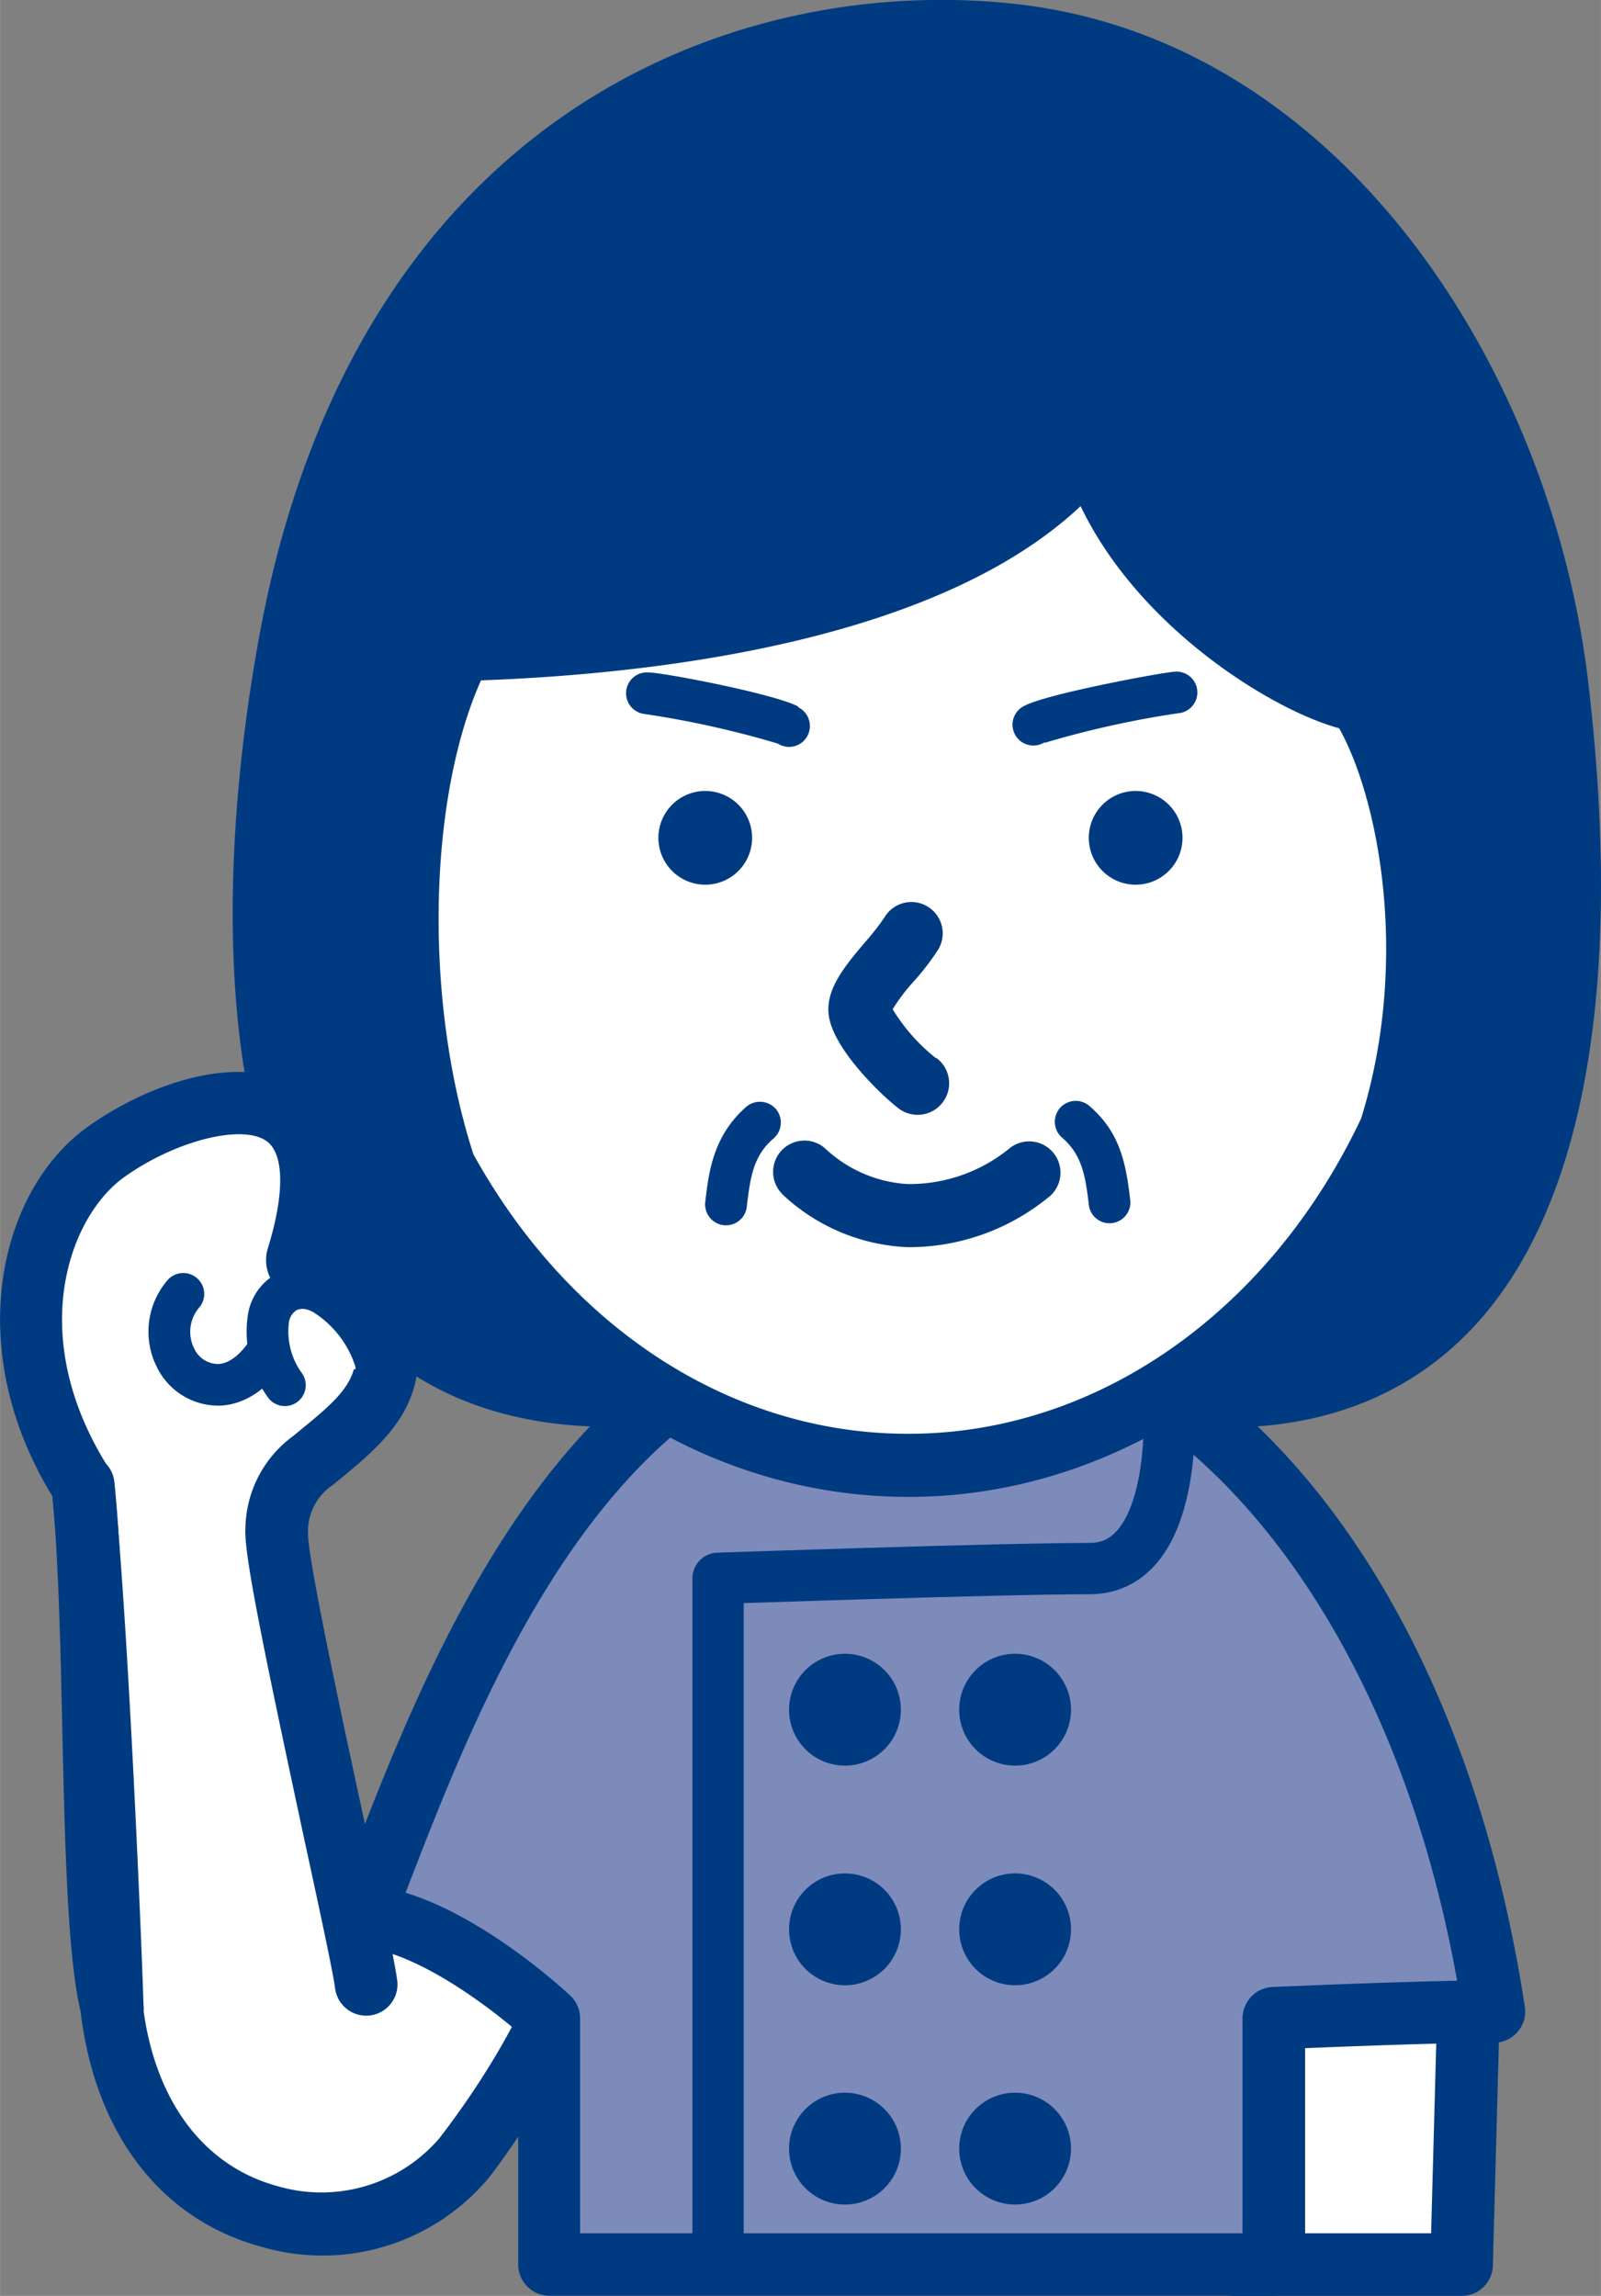 <svg id="レイヤー_1" data-name="レイヤー 1" xmlns="http://www.w3.org/2000/svg" width="33.03mm" height="47.35mm" viewBox="0 0 93.62 134.22">
  <rect x="0" y="0" width="93.62" height="134.22" fill="#808080" stroke="none"/>
  <defs>
    <style>
      .cls-1 {
        fill: #003b82;
      }

      .cls-2 {
        fill: #fff;
      }

      .cls-3 {
        fill: #7d8bba;
      }

      .cls-4 {
        fill: none;
        stroke: #003b82;
        stroke-linecap: round;
        stroke-linejoin: round;
        stroke-width: 3px;
      }
    </style>
  </defs>
  <title>job-eiyou</title>
  <g>
    <g>
      <g>
        <path class="cls-1" d="M342.71,394.89c-2.11-17.91-14.1-36.14-32-38.07-13.8-1.48-35,4.43-41.5,32.42-1.88,8.07-8.84,48.43,19.38,47.1-14-5.13-15.88-32.3-10-43.6,10-.27,29.61-2.16,36.87-11.84,2.42,8.88,12.76,14.46,15.61,14.8,4.31,6.46,7.54,28.53-9.42,40.64C340.28,437.42,345.59,419.44,342.71,394.89Z" transform="translate(-251.64 -354.78)"/>
        <path class="cls-1" d="M344.52,394.68c-2.13-18.15-14.36-37.61-33.6-39.68-16-1.72-37,6.1-43.47,33.82-.7,3-6.54,29.72,4.23,42.65,4,4.79,9.71,7,17,6.7a1.83,1.83,0,0,0,.55-3.55c-5-1.83-7.79-6.8-9.28-10.64-3.65-9.46-3.51-23.1.31-30.39a1.83,1.83,0,0,1-1.57,1c11-.3,30.6-2.33,38.29-12.58a1.83,1.83,0,0,1-3.23-.61c2.57,9.45,13.33,15.68,17.15,16.14a1.84,1.84,0,0,1-1.3-.81c3.45,5.19,7.32,26.51-9,38.14a1.83,1.83,0,0,0,1,3.32c6.74.39,12.18-1.56,16.16-5.78C344.28,425.48,346.61,412.44,344.52,394.68Zm-21.74,43.15c18.12-12.95,14.36-36.41,9.88-43.15a1.85,1.85,0,0,0-1.31-.8c-2.05-.25-11.85-5.35-14.06-13.47a1.83,1.83,0,0,0-3.23-.61c-7,9.35-27.14,10.88-35.46,11.11a1.83,1.83,0,0,0-1.57,1c-4.32,8.24-4.53,22.92-.48,33.41,2.52,6.52,6.47,10.94,11.43,12.76a1.83,1.83,0,0,1,.54-3.55c-6.18.29-10.77-1.47-14-5.39-9.8-11.76-3.74-38.34-3.48-39.46,7.64-32.75,34.26-31.58,39.52-31,17.33,1.87,28.39,19.76,30.36,36.47s0,28.67-5.79,34.77c-3.2,3.4-7.67,5-13.28,4.63a1.83,1.83,0,0,1,1,3.32Z" transform="translate(-251.64 -354.78)"/>
      </g>
      <g>
        <polygon class="cls-2" points="85.95 114.7 85.47 132.39 72.07 132.39 72.07 113.8 85.95 114.7"/>
        <path class="cls-1" d="M335.76,469.43l-.48,17.69a1.83,1.83,0,0,1,1.83-1.78h-13.4a1.83,1.83,0,0,1,1.83,1.83V468.58a1.85,1.85,0,0,1-2,1.83l13.88.9A1.85,1.85,0,0,1,335.76,469.43Zm-13.88-.85v18.59a1.83,1.83,0,0,0,1.83,1.83h13.4a1.82,1.82,0,0,0,1.83-1.78l.48-17.69a1.83,1.83,0,0,0-1.71-1.88l-13.88-.9a1.86,1.86,0,0,0-1.37.49A1.84,1.84,0,0,0,321.88,468.58Z" transform="translate(-251.64 -354.78)"/>
      </g>
      <g>
        <path class="cls-2" d="M270.31,467.16c.44,1.77,2.74-4.54,5.7-5,5.59-.94,8.88,6.4,9.14,6.86s-1.58,5.67-6.31,11.88c-5,6.58-18.9,5.49-20.64-8.64" transform="translate(-251.64 -354.78)"/>
        <path class="cls-1" d="M268.53,467.6a2.12,2.12,0,0,0,1.66,1.67c1.44.26,2.22-.86,3.21-2.28.66-.94,2-2.91,2.91-3.05,3.53-.6,6.15,3.79,7.12,5.71l.12.24a1.54,1.54,0,0,1-.2-.82c-.09.75-1.74,5.14-6,10.69a9.09,9.09,0,0,1-9.49,2.82c-4.32-1.17-7.19-5-7.87-10.57h0a1.83,1.83,0,1,0-3.63.45h0c.87,7.1,4.71,12.08,10.54,13.66A12.67,12.67,0,0,0,280.3,482c2.57-3.38,7.77-11.57,6.44-13.9l0-.08c-2.81-5.58-6.82-8.38-11-7.68-2.4.41-4.08,2.82-5.31,4.58a13,13,0,0,1-.78,1.06,1.55,1.55,0,0,1,1.4-.26,1.58,1.58,0,0,1,1.07,1h0a1.83,1.83,0,1,0-3.55.89Z" transform="translate(-251.64 -354.78)"/>
      </g>
      <g>
        <g>
          <path class="cls-2" d="M273.05,470.81c-.28-2.4-5.4-24.22-5.23-26.52a5.1,5.1,0,0,1,2.31-4.26c2.16-1.81,4.35-3.45,4.11-6.4-.46-5.72-5.69-3.7-5.18-5.34,3.66-11.88-6.09-9.79-11.2-6.17-4.33,3.07-6.64,11.32-1.38,19.55.92,8.92,1.72,30.56,1.72,30.56" transform="translate(-251.64 -354.78)"/>
          <path class="cls-1" d="M274.87,470.6c-.11-.94-.74-3.88-1.85-9-1.28-5.9-3.41-15.78-3.37-17.19a3.25,3.25,0,0,1,1.44-2.81l.21-.17.33-.27c2.22-1.84,4.74-3.93,4.44-7.68-.41-5-3.94-5.78-5.45-6.1l-.52-.12a1.38,1.38,0,0,1,.71,1.57c1.54-5,1.07-8.47-1.42-10.27-3.29-2.38-8.83-.6-12.59,2.07-5.28,3.74-7.49,13.22-1.86,22a1.92,1.92,0,0,1-.28-.8c.9,8.76,1.71,30.22,1.71,30.44h0a1.83,1.83,0,0,0,3.66-.14h0c0-.88-.82-21.8-1.73-30.67a1.86,1.86,0,0,0-.27-.8c-4.94-7.72-2.39-14.75.89-17.08,3-2.13,6.91-3.11,8.32-2.08,1,.74,1.06,3,.07,6.22a2.35,2.35,0,0,0,.19,1.88,3.21,3.21,0,0,0,2.36,1.33c1.38.29,2.37.5,2.56,2.81.14,1.77-1,2.84-3.13,4.57l-.34.28-.18.15a6.78,6.78,0,0,0-2.78,5.38c-.1,1.46,1,6.8,3.45,18.23.87,4,1.69,7.83,1.79,8.65h0a1.83,1.83,0,0,0,3.64-.43Z" transform="translate(-251.64 -354.78)"/>
        </g>
        <g>
          <path class="cls-2" d="M268.45,431.34c-2.9,8.38-9.15,2.9-6.1-.91" transform="translate(-251.64 -354.78)"/>
          <path class="cls-1" d="M267.29,430.94c-.74,2.16-1.81,3.5-2.86,3.58a1.55,1.55,0,0,1-1.44-.91,2.18,2.18,0,0,1,.32-2.42h0a1.22,1.22,0,0,0-1.91-1.53h0a4.61,4.61,0,0,0-.56,5.1,4,4,0,0,0,3.77,2.19c1.23-.09,3.5-.89,5-5.21h0a1.22,1.22,0,0,0-2.31-.8Z" transform="translate(-251.64 -354.78)"/>
        </g>
        <g>
          <path class="cls-2" d="M273.63,434.54c-.18-1.64-3-5.41-5.18-4.27-1.94,1-1.15,4.25-.15,5.49" transform="translate(-251.64 -354.78)"/>
          <path class="cls-1" d="M274.84,434.41a7.94,7.94,0,0,0-3.75-5.09,3.29,3.29,0,0,0-3.21-.12,3.34,3.34,0,0,0-1.74,2.4,6.57,6.57,0,0,0,1.2,4.92h0a1.22,1.22,0,0,0,1.91-1.52h0a4.17,4.17,0,0,1-.72-2.9,1,1,0,0,1,.49-.75c.09,0,.34-.18.92.13a5.89,5.89,0,0,1,2.48,3.19h0a1.22,1.22,0,1,0,2.42-.26Z" transform="translate(-251.64 -354.78)"/>
        </g>
        <g>
          <path class="cls-2" d="M256.48,441.67c.92,8.92.35,25.61,1.72,30.56" transform="translate(-251.64 -354.78)"/>
          <path class="cls-1" d="M254.66,441.86c.39,3.75.51,9,.62,14.09.16,7.06.32,13.72,1.16,16.77h0a1.83,1.83,0,1,0,3.53-1h0c-.72-2.61-.88-9.35-1-15.88-.11-5.15-.24-10.48-.64-14.37h0a1.83,1.83,0,1,0-3.64.37Z" transform="translate(-251.64 -354.78)"/>
        </g>
      </g>
      <g>
        <path class="cls-3" d="M339,472.38c-4.19,0-12.87.39-12.87.39v14.4H283.73v-14.4s-6.13-5.68-10.91-6c4.67-12,12.56-35.17,32-35.4C321.39,431.19,335.27,447.87,339,472.38Z" transform="translate(-251.64 -354.78)"/>
        <path class="cls-1" d="M339,470.55c-4.18,0-12.6.38-12.95.39a1.84,1.84,0,0,0-1.75,1.83v14.4a1.83,1.83,0,0,1,1.83-1.83H283.73a1.83,1.83,0,0,1,1.83,1.83v-14.4a1.81,1.81,0,0,0-.59-1.34c-.67-.63-6.76-6.14-12-6.46a1.84,1.84,0,0,1,1.6,2.49l.71-1.83c4.62-12,12.35-32.19,29.62-32.4,15.49-.19,28.76,16,32.29,39.42a1.81,1.81,0,0,1,.42-1.46A1.83,1.83,0,0,1,339,470.55Zm-34.14-41c-19.76.25-28.05,21.85-33,34.76l-.7,1.82a1.83,1.83,0,0,0,1.59,2.49c3.37.2,8.2,4,9.77,5.49a1.86,1.86,0,0,1-.58-1.35v14.4a1.83,1.83,0,0,0,1.83,1.83h42.36a1.83,1.83,0,0,0,1.83-1.83v-14.4a1.83,1.83,0,0,1-1.75,1.83c.09,0,8.69-.39,12.79-.39a1.83,1.83,0,0,0,1.39-.64,1.81,1.81,0,0,0,.42-1.46C336.9,446.45,322.45,429.35,304.82,429.56Z" transform="translate(-251.64 -354.78)"/>
      </g>
      <g>
        <path class="cls-2" d="M333,420.81c3.24-10.29.92-20.95-1.86-25.11-2.85-.34-13.19-5.92-15.61-14.8-7.26,9.68-26.91,11.57-36.87,11.84-3.67,7-4.32,20.1-1,30.27,5.76,10.49,15.74,17.43,27.09,17.43C316.9,440.44,327.47,432.51,333,420.81Z" transform="translate(-251.64 -354.78)"/>
        <path class="cls-1" d="M334.73,421.36c3.48-11,.88-22.25-2.07-26.68a1.85,1.85,0,0,0-1.31-.8c-2.05-.25-11.85-5.35-14.06-13.47a1.83,1.83,0,0,0-3.23-.61c-7,9.35-27.14,10.88-35.46,11.11a1.83,1.83,0,0,0-1.57,1c-4,7.71-4.51,21.33-1.09,31.7a2.12,2.12,0,0,0,.14.31c6.32,11.5,17,18.37,28.69,18.37,12.41,0,23.86-7.93,29.87-20.68A1.09,1.09,0,0,0,334.73,421.36Zm-30,17.24c-10.29,0-19.82-6.15-25.48-16.47a1.69,1.69,0,0,1,.13.31c-3.09-9.37-2.72-22,.85-28.85a1.83,1.83,0,0,1-1.57,1c11-.3,30.6-2.33,38.29-12.58a1.83,1.83,0,0,1-3.23-.61c2.57,9.45,13.33,15.68,17.15,16.14a1.84,1.84,0,0,1-1.3-.81c2.48,3.72,4.71,13.77,1.63,23.55l.09-.23C325.93,431.49,315.75,438.6,304.77,438.6Z" transform="translate(-251.64 -354.78)"/>
      </g>
      <path class="cls-1" d="M295.62,403.76a2.74,2.74,0,1,1-2.74-2.74A2.74,2.74,0,0,1,295.62,403.76Z" transform="translate(-251.64 -354.78)"/>
      <path class="cls-1" d="M320.79,403.76a2.74,2.74,0,1,1-2.74-2.74A2.74,2.74,0,0,1,320.79,403.76Z" transform="translate(-251.64 -354.78)"/>
      <path class="cls-1" d="M306.37,416.64a10.89,10.89,0,0,1-2.65-3.06.31.31,0,0,1,0,.09.71.71,0,0,1,0,.31,10.83,10.83,0,0,1,1.34-1.81,15,15,0,0,0,1.45-1.89h0a1.83,1.83,0,0,0-3.15-1.87h0a13.78,13.78,0,0,1-1.09,1.4c-1.22,1.44-2.36,2.79-2.17,4.31.26,2.07,3.33,4.91,4.13,5.49h0a1.83,1.83,0,1,0,2.14-3Z" transform="translate(-251.64 -354.78)"/>
      <path class="cls-1" d="M297.38,424.59a11.38,11.38,0,0,0,7.32,3.1,12.89,12.89,0,0,0,8.18-2.86h0a1.83,1.83,0,1,0-2.24-2.89h0A9.25,9.25,0,0,1,304.7,424a7.71,7.71,0,0,1-4.72-2h0a1.83,1.83,0,0,0-2.6,2.58Z" transform="translate(-251.64 -354.78)"/>
      <path class="cls-1" d="M295.31,425.32c.21-1.81.41-3,1.58-4h0a1.23,1.23,0,0,0,.11-1.72,1.24,1.24,0,0,0-1.73-.11h0c-1.95,1.72-2.19,3.85-2.39,5.56h0a1.22,1.22,0,0,0,2.43.28Z" transform="translate(-251.64 -354.78)"/>
      <path class="cls-1" d="M317.74,425c-.25-2.18-.58-4-2.39-5.56h0a1.22,1.22,0,0,0-1.61,1.84h0c1.16,1,1.37,2.19,1.58,4h0a1.22,1.22,0,0,0,2.42-.28Z" transform="translate(-251.64 -354.78)"/>
      <path class="cls-1" d="M298.32,396.09c-1.27-.72-7.9-2-8.78-2h0a1.22,1.22,0,0,0-.21,2.43h0a55.79,55.79,0,0,1,7.79,1.73h0a1.22,1.22,0,1,0,1.2-2.12Z" transform="translate(-251.64 -354.78)"/>
      <path class="cls-1" d="M312.72,398.21h0a56.11,56.11,0,0,1,7.79-1.73h0a1.22,1.22,0,1,0-.21-2.43h0c-.87.07-7.51,1.31-8.77,2h0a1.22,1.22,0,1,0,1.2,2.12Z" transform="translate(-251.64 -354.78)"/>
    </g>
    <g>
      <circle class="cls-1" cx="49.41" cy="99.98" r="1.63"/>
      <path class="cls-1" d="M301.05,458a3.27,3.27,0,1,1,3.27-3.27A3.27,3.27,0,0,1,301.05,458Zm0-3.27Z" transform="translate(-251.64 -354.78)"/>
    </g>
    <g>
      <circle class="cls-1" cx="59.4" cy="99.98" r="1.63"/>
      <path class="cls-1" d="M311,458a3.27,3.27,0,1,1,3.27-3.27A3.27,3.27,0,0,1,311,458Zm0-3.27Z" transform="translate(-251.64 -354.78)"/>
    </g>
    <g>
      <circle class="cls-1" cx="49.41" cy="112.8" r="1.63"/>
      <path class="cls-1" d="M301.05,470.84a3.27,3.27,0,1,1,3.27-3.27A3.27,3.27,0,0,1,301.05,470.84Zm0-3.27Z" transform="translate(-251.64 -354.78)"/>
    </g>
    <g>
      <circle class="cls-1" cx="59.4" cy="112.8" r="1.63"/>
      <path class="cls-1" d="M311,470.84a3.27,3.27,0,1,1,3.27-3.27A3.27,3.27,0,0,1,311,470.84Zm0-3.27Z" transform="translate(-251.64 -354.78)"/>
    </g>
    <g>
      <circle class="cls-1" cx="49.41" cy="125.62" r="1.63"/>
      <path class="cls-1" d="M301.05,483.66a3.27,3.27,0,1,1,3.27-3.27A3.27,3.27,0,0,1,301.05,483.66Zm0-3.27Z" transform="translate(-251.64 -354.78)"/>
    </g>
    <g>
      <circle class="cls-1" cx="59.4" cy="125.62" r="1.63"/>
      <path class="cls-1" d="M311,483.66a3.27,3.27,0,1,1,3.27-3.27A3.27,3.27,0,0,1,311,483.66Zm0-3.27Z" transform="translate(-251.64 -354.78)"/>
    </g>
    <path class="cls-4" d="M320,436.85s.64,9.63-4.64,9.63-21.73.57-21.73.57v39.54" transform="translate(-251.64 -354.78)"/>
  </g>
</svg>
